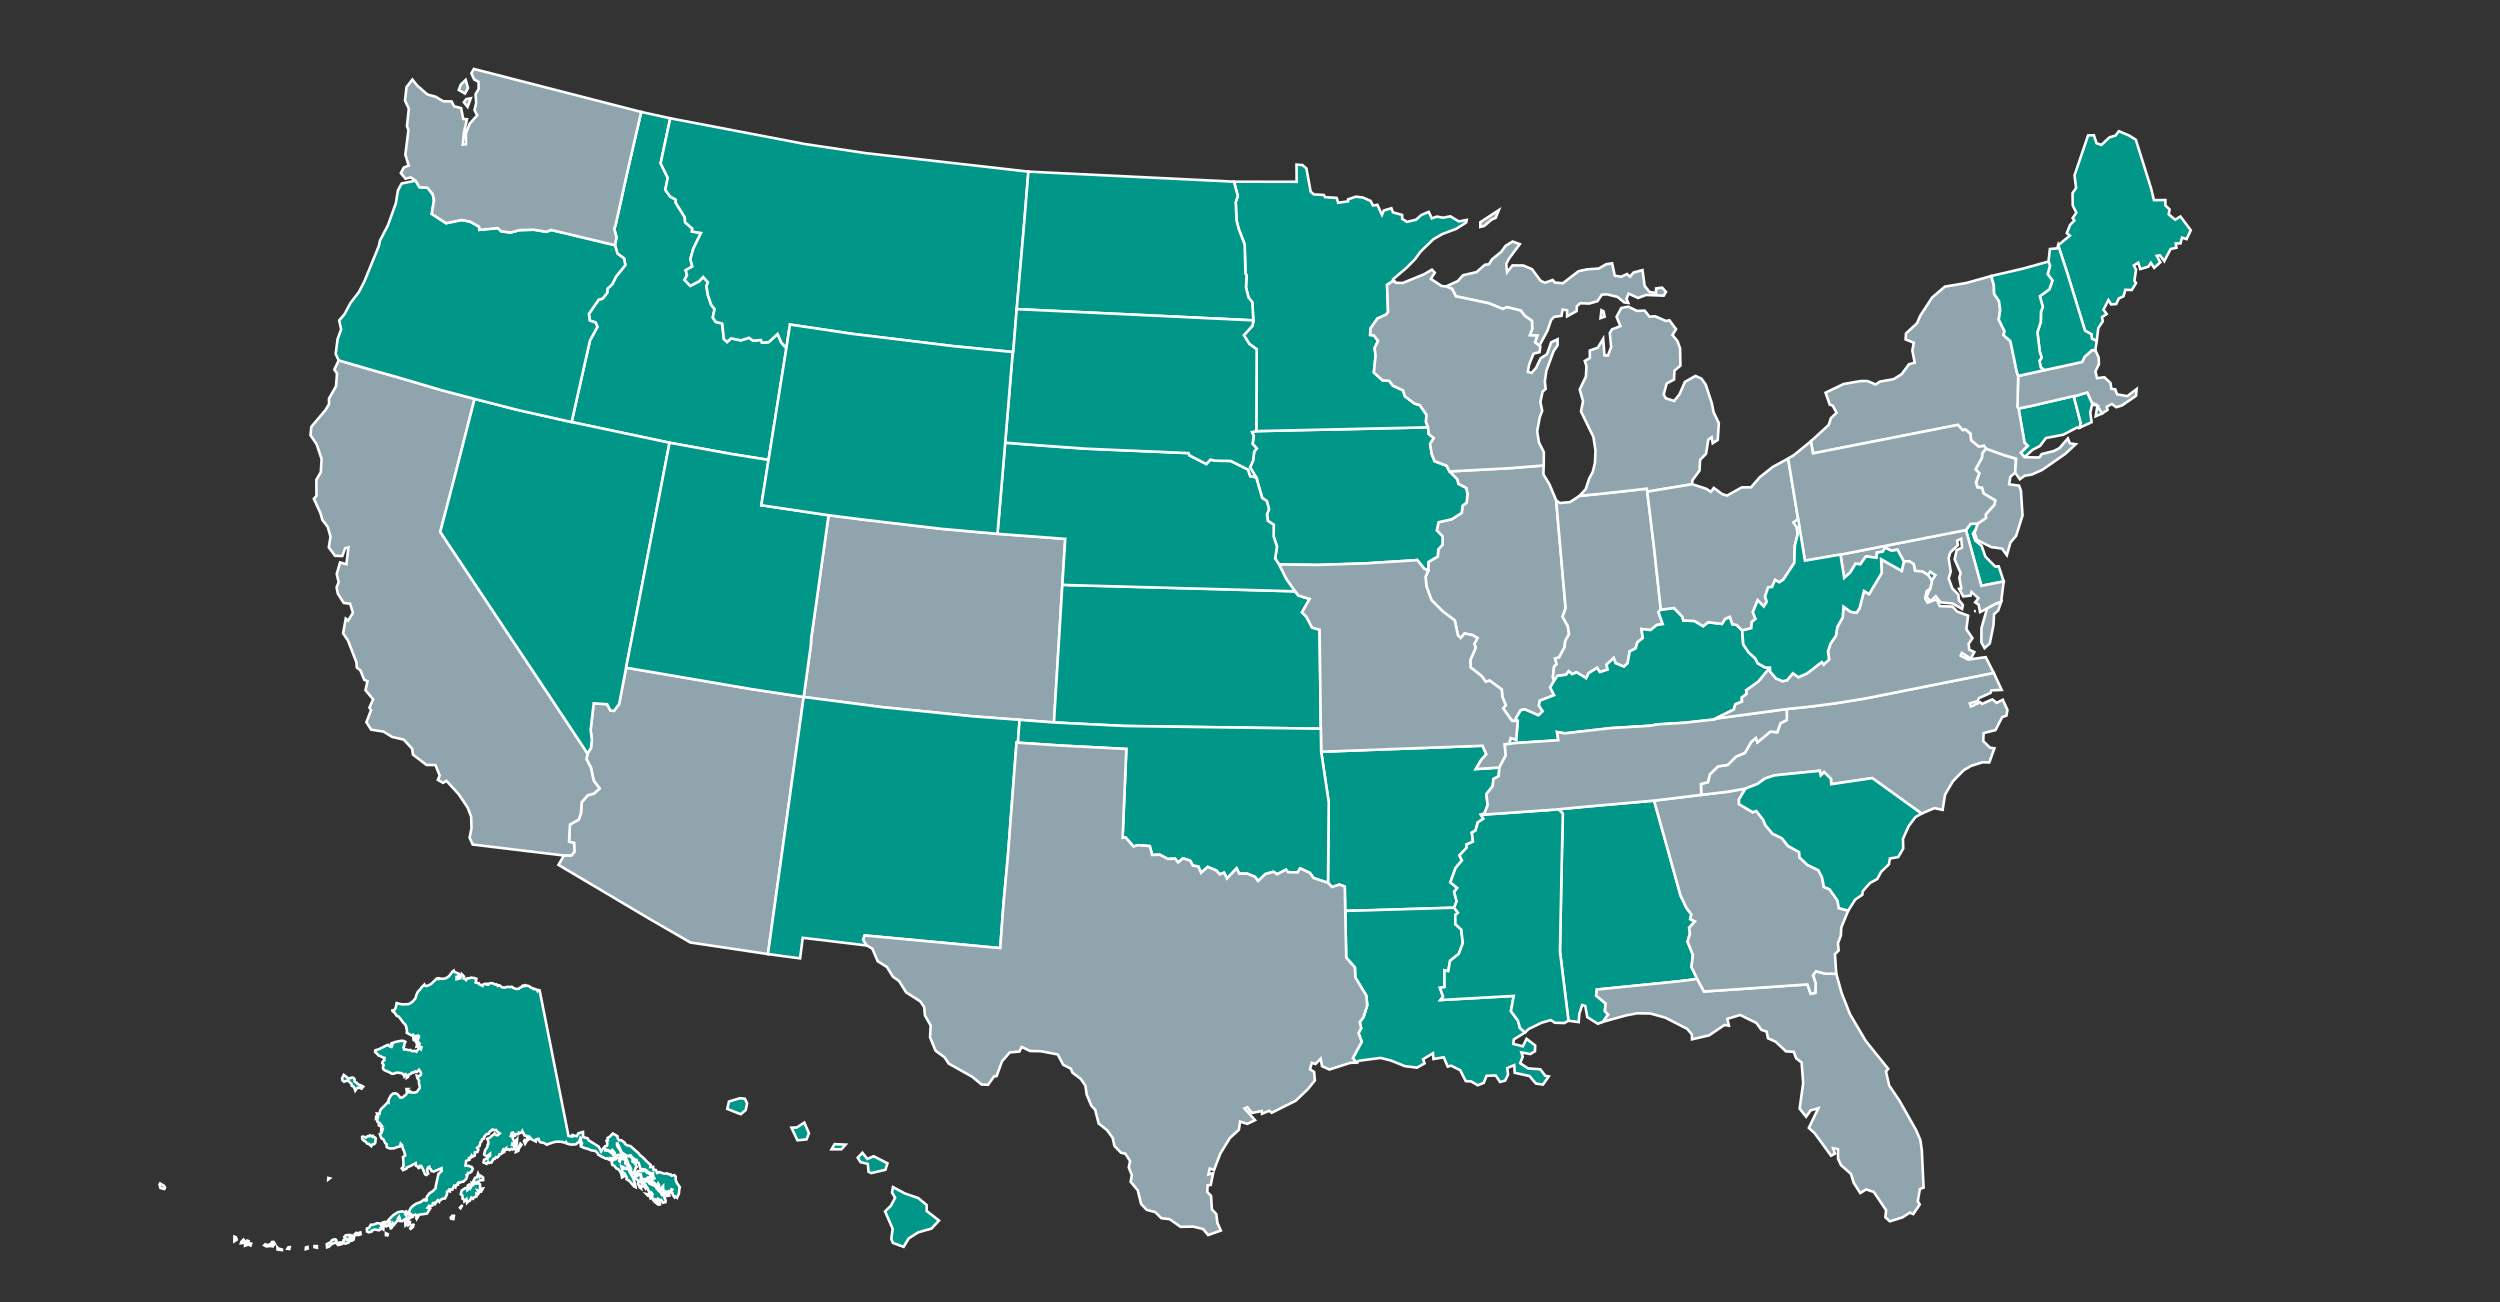 <svg width="960" height="500" id="visualization" xmlns="http://www.w3.org/2000/svg"><rect width="100%" height="100%" fill="#333333" stroke="none"/><path d="M610.411,309.63L635.162,307.434L639.31,322.197L645.346,343.892L647.574,348.572L649.488,351.156L649.05,352.949L650.85,353.803L648.627,356.287L648.961,358.472L648.019,361.578L650.071,366.656L649.55,371.353L651.721,375.929L644.427,376.854L613.214,379.968L612.928,382.303L616.572,385.345L616.259,388.259L617.535,389.586L615.553,392.361L613.551,393.116L609.528,390.581L608.753,386.321L607.569,385.94L606.45,389.303L606.219,392.493L602.292,391.949L599.025,365.367L599.686,331.834L600.129,312.463L598.507,310.759Z" stroke="#fff" style="stroke-width: 1; stroke-opacity: 1; fill: rgb(0, 150, 136);"></path><path d="M256.121,458.728L255.897,457.742L256.799,458.063L257.037,459.079L256.143,459.252ZM254.749,457.221L255.601,457.704L255.612,458.835L255.22,458.581ZM249.062,452.6L249.791,452.218L250.198,452.33L250.378,453.224L249.755,453.642L248.961,453.303ZM247.238,453.751L248.692,453.496L249.408,454.496L251.219,455.274L251.954,455.876L252.203,456.499L252.586,456.511L252.918,457.318L253.773,457.946L254.094,458.65L254.396,458.299L254.755,458.813L255.601,461.034L255.537,461.621L254.572,461.845L253.93,460.791L253.634,460.996L252.674,460.365L252.569,460.717L251.91,460.617L252.283,461.445L252.739,461.048L253.191,461.25L253.418,462.479L252.733,462.565L251.273,461.388L250.752,460.713L250.549,459.899L249.807,460.208L249.613,459.603L250.173,459.353L250.576,458.624L250.013,457.751L249.269,457.78L248.671,456.283L248.176,455.597L247.885,456.287L247.435,455.481L247.783,454.914L247.079,454.047ZM248.238,458.529L248.991,458.712L249.271,458.095L249.774,458.18L249.6,459.185L248.813,459.155ZM245.173,450.676L244.542,450.24L244.942,449.694L246.828,449.694L247.579,449.416L248.47,450.324L249.756,450.888L249.874,451.59L249.465,452.114L248.695,452.191L248.321,452.77L247.536,452.741L246.844,453.243L246.252,451.919L246.04,451.001L245.455,451.15ZM245.322,453.508L244.744,453.195L243.977,452.378L243.7,451.656L243.976,451.186L244.486,451.416L244.385,450.78L245.969,451.446L246.414,452.43L246.015,452.696L246.093,453.935L246.511,454.156L246.541,455.621L245.953,455.487L246.139,456.342L245.689,456.024L244.994,454.45ZM243.993,455.174L244.089,455.88L243.528,455.627L241.558,453.377L240.578,452.823L240.665,452.135L239.941,450.738L238.768,449.783L239.283,448.38L239.801,448.754L240.654,448.925L241.346,448.791L241.64,449.719L243.213,452.573ZM240.345,443.873L241.524,444.008L242.11,443.758L242.215,444.218L243.591,445.548L242.901,445.481L242.916,446.073L243.838,446.701L244.504,448.11L243.952,448.702L243.886,449.284L243.118,450.676L242.777,450.744L242.301,449.661L242.323,448.919L241.92,447.955L241.178,446.846L241.054,446.183L240.346,444.678L239.741,444.122L239.281,442.998ZM238.294,450.16L238.745,450.033L239.516,450.965L239.518,451.766L238.846,452.13L238.625,450.938ZM235.542,445.351L236.483,445.127L236.947,444.439L238.027,444.901L237.773,445.81L238.025,446.053L238.217,445.055L239.368,445.037L240.15,445.506L240.151,446.765L240.453,446.781L241.269,448.219L240.51,448.688L238.617,447.873L239.036,449.148L238.699,449.802L238.064,449.737L237.493,449.025L236.686,448.656L235.878,447.66L235.105,447.313L234.886,446.364L235.224,445.925L235.14,445.078ZM200.252,439.58L199.134,441.247L199.093,441.858L198.097,442.357L198.226,441.401L199.244,440.325L199.828,439.185ZM198.577,437.42L198.537,438.706L198.233,440.051L197.599,439.671L197.952,438.121ZM192.408,378.86L192.651,379.101L193.769,379.254L194.326,379.03L195.118,378.943L196.005,379.071L196.494,378.879L197.049,379.307L198.02,379.744L199.25,379.708L199.537,379.334L200.313,379.02L200.592,378.546L201.451,378.345L201.486,378.639L201.975,378.394L203.115,378.67L203.967,379.29L204.71,379.525L204.919,379.821L205.554,379.771L206.248,380.209L206.432,380.543L206.735,380.182L207.22,380.322L218.301,436.209L219.778,436.424L219.847,435.861L221.447,436.314L222.097,435.177L223.861,434.679L223.904,436.357L224.485,436.81L225.63,437.096L226.058,437.893L229.879,440.279L230.863,442.143L231.272,441.449L232.352,440.161L233.086,439.93L233.24,439.124L232.918,438.063L233.441,437.921L233.314,436.946L234.177,436.464L235.323,435.267L237.067,436.265L237.183,437.141L237.755,437.883L238.58,437.848L239.924,438.811L239.966,439.184L240.616,439.723L242.092,440.109L245.191,442.82L245.784,443.615L246.716,444.299L248.319,445.958L249.842,447.321L249.719,448.141L250.802,448.056L250.908,449.154L251.862,449.287L252.372,450.423L253.165,450.075L255.154,450.72L256.208,450.588L256.92,450.97L257.465,450.947L257.814,451.461L258.902,451.234L259.476,451.805L259.487,453.268L259.957,454.308L261.08,455.888L260.889,456.461L260.697,458.355L259.969,459.943L259.424,459.465L259.058,459.812L258.318,458.728L258.226,458.192L257.651,457.723L258.177,456.821L257.882,456.679L257.413,457.737L256.82,457.381L256.453,457.83L254.647,457.044L254.627,455.491L253.936,456.262L254.141,456.971L253.276,456.666L252.907,456.049L253.12,455.162L252.729,454.481L252.296,455.301L251.219,454.215L250.915,454.599L250.308,453.6L250.69,452.696L251.287,452.495L250.822,451.697L250.76,450.479L250.284,450.675L248.959,450.057L247.872,449.144L245.948,448.849L245.239,446.505L244.62,446.385L244.435,445.388L243.812,445.303L242.618,444.269L242.192,443.663L240.761,443.853L238.752,442.559L236.94,438.681L236.914,439.702L237.288,440.502L238.354,441.941L238.279,442.243L239.067,443.446L239.237,444.34L238.591,444.319L237.84,443.487L237.173,443.503L236.371,444.008L236,442.613L235.142,441.597L234.757,442.086L232.511,441.369L232.439,441.77L233.592,441.88L234.673,442.631L234.999,442.577L235.313,443.326L235.984,444.116L235.062,444.926L234.349,444.77L234.55,445.585L233.572,445.186L233.182,444.803L232.674,444.935L230.973,444.124L229.687,443.338L229.433,442.743L228.642,441.97L226.919,441.692L225.894,441.207L224.206,440.764L223.047,440.229L222.95,439.391L223.288,439.592L223.501,438.994L222.913,437.886L223.175,437.14L222.915,436.888L222.454,438.296L221.086,439.446L219.181,439.526L217.487,439.07L217.308,438.489L216.611,438.757L215.761,438.471L213.97,438.382L212.965,438.52L210.771,439.219L210,439.576L208.851,438.867L207.53,438.651L207.062,438.174L206.79,437.296L205.935,437.481L205.748,438.319L204.075,437.451L203.773,437.015L202.295,438.072L201.642,439.194L201.207,438.262L201.474,437.692L201.946,437.774L203.362,436.896L203.103,436.387L202.437,436.736L202.08,436.068L201.421,436.042L200.58,434.344L200.387,434.804L199.51,435.133L199.196,434.929L198.947,435.528L197.798,435.437L197.81,436.077L197.064,436.314L196.687,436.112L196.844,434.951L196.525,435.013L196.113,436.263L196.861,436.602L197.003,437.466L197.529,438.363L197.358,439.39L196.752,439.106L196.631,439.623L197.209,439.774L197.644,441.084L196.854,441.424L196.383,441.194L195.698,441.622L195.308,441.35L194.363,441.456L194.359,440.951L193.935,441.319L193.731,441.973L193.292,441.432L192.846,442.27L193.088,442.624L192.416,443.139L191.783,443.246L191.569,443.898L190.911,444.509L190.428,444.333L189.94,445.032L189.515,445.02L188.697,446.437L187.747,446.578L187.423,446.154L186.871,446.914L185.658,446.384L185.897,445.335L186.664,444.939L187.174,444.988L187.31,444.579L188.187,443.737L188.192,443.064L187.036,444.018L186.025,443.516L185.895,443.151L186.345,441.59L187.15,440.452L187.247,439.54L187.487,439.363L187.546,438.385L187.078,437.329L188.086,436.883L189.952,435.245L190.454,435.822L191.062,435.955L191.91,435.263L190.877,434.486L190.456,433.871L189.691,433.981L189.131,433.707L188.985,433.983L188.092,434.463L187.71,435.32L186.799,435.558L185.878,436.565L185.802,437.206L185.079,437.565L184.936,438.274L184.423,438.725L184.207,439.973L183.199,440.801L183.71,441.429L183.313,442.378L182.346,442.562L182.28,443.772L181.376,444.22L181.085,443.719L180.637,444.662L180.097,444.698L180.201,445.37L178.996,445.774L178.753,447.62L180.142,447.72L181.244,448.217L181.559,448.818L181.119,449.796L180.378,450.405L179.683,450.441L179.614,450.978L179.161,451.18L179.37,451.851L178.896,452.857L177.871,453.792L177.288,453.788L176.719,454.117L176.173,454.042L175.742,454.405L175.858,454.91L175.054,455.164L174.879,455.899L174.338,455.417L173.696,456.844L172.679,456.715L172.727,457.488L172.123,457.267L171.681,457.588L171.644,458.627L170.897,460.21L169.78,460.366L168.835,461.061L168.67,461.456L168.114,460.858L167.045,462.345L166.794,461.895L166.237,461.997L166.057,462.859L165.466,463.159L164.793,462.982L164.2,463.816L165.126,464.145L163.976,466.017L160.979,466.431L160.013,468.065L159.837,467.68L160.041,466.622L159.476,466.405L158.711,466.74L158.559,467.164L157.348,467.756L156.78,468.508L156.685,467.927L156.317,468.563L155.683,468.06L154.31,468.958L153.369,468.819L153.591,468.036L153.265,467.224L152.816,467.812L152.777,468.482L151.267,470.358L150.891,469.806L150.663,470.553L149.805,470.31L149.826,469.098L149.332,468.764L149.086,469.17L149.49,469.763L149.154,470.563L148.392,470.901L147.985,469.9L147.349,469.745L147.185,470.094L147.758,470.713L146.455,471.41L147.226,471.754L147.19,472.155L146.561,471.763L145.547,472.428L143.807,472.135L142.863,472.53L142.724,472.914L141.65,473.217L140.946,472.933L140.882,471.77L141.668,471.526L142.439,470.262L143.167,470.343L144.86,469.689L146.117,469.841L146.469,470.77L146.919,470.192L146.946,469.452L147.712,469.221L148.487,469.327L149.736,467.871L151.061,466.589L152.707,465.507L154.52,465.141L155.216,465.486L155.962,465.194L156.093,465.746L155.639,466.305L156.02,466.816L156.226,466.097L157.11,466.118L157.307,466.608L157.834,466.827L157.906,466.262L157.06,465.675L157.018,465.335L157.764,463.825L158.643,463L159.787,462.228L161.536,461.602L162.845,460.594L163.398,461.038L163.884,460.904L163.734,460.188L163.926,459.529L164.943,458.187L166.258,457.362L167.33,456.215L167.314,455.542L168.363,450.826L169.64,449.612L169.549,448.599L166.57,449.884L165.663,449.659L165.478,449.041L164.979,448.738L164.853,448.056L164.368,448.325L163.999,449.342L164.408,450.684L163.757,451.209L163.232,450.967L162.356,448.811L161.738,447.715L161.378,447.684L161.07,448.432L160.749,448.539L160.342,447.862L159.785,447.709L159.627,446.648L157.835,447.651L156.235,448.323L156.063,448.777L154.792,449.341L154.281,448.638L154.901,447.968L154.917,446.212L154.746,444.332L155.612,443.657L155.157,442.047L154.713,441.114L154.439,439.794L153.864,439.18L153.558,440.258L152.75,440.39L151.413,440.92L149.878,441.006L149.075,440.819L148.435,440.348L148.501,439.372L147.956,438.981L147.236,437.506L146.498,437.112L145.837,435.501L146.561,434.943L146.895,433.739L146.387,433.926L146.452,433.154L146.782,432.562L146.291,431.899L146.124,432.484L145.451,432.128L145.537,431.086L145.009,430.855L144.835,430.107L145.007,429.251L144.387,429.548L144.446,428.705L145.152,428.629L144.777,427.605L145.749,427.713L145.95,426.59L146.317,425.871L148.488,423.76L148.973,423.092L149.208,423.267L149.226,422.216L150.172,420.568L150.849,419.963L151.949,419.829L152.722,420.25L153.718,421.478L154.486,421.449L155.655,420.557L156.909,419.129L157.462,419.028L157.547,419.444L158.821,419.594L159.984,419.386L161.159,417.858L161.199,417.458L160.863,415.873L160.899,414.967L160.24,413.919L160.046,413.056L160.792,413.373L161.594,412.75L161.705,412.088L160.901,410.759L160.102,411.647L159.47,411.407L158.798,411.867L158.086,411.915L157.871,412.259L157.006,412.69L156.646,413.555L156.196,413.867L156.152,412.78L155.699,412.482L155.242,413.264L155.098,412.838L154.286,412.113L152.45,411.87L151.037,412.321L150.522,412.338L149.524,411.76L147.599,410.938L147.145,410.479L147.018,409.841L147.356,409.054L146.778,408.228L147.062,407.499L147.58,407.19L147.624,406.211L146.924,406.076L146.401,405.7L145.32,405.277L144.836,404.664L144.045,403.984L144.098,403.346L145.657,402.821L147.676,401.797L149.046,401.21L149.654,401.798L150.345,402.025L150.622,401.397L150.214,401.222L150.275,400.656L152.117,400.031L154.118,399.65L155.143,399.741L155.663,400.055L155.224,401.001L155.227,401.71L154.939,402.173L155.184,403.019L155.876,402.985L156.705,403.237L157.712,403.205L157.956,403.54L158.595,403.69L159.2,403.463L159.903,403.884L160.772,402.641L161.289,402.632L161.61,402.936L161.867,402.192L160.931,401.719L159.961,401.908L160.173,400.926L159.573,399.778L158.825,399.348L158.713,398.359L159.357,398.207L160.024,399.263L159.787,400.006L160.098,400.648L160.855,401.442L161.137,400.736L160.296,399.665L160.906,397.992L160.615,397.656L159.646,397.907L158.708,397.687L158.604,397.371L158.083,397.604L156.201,396.598L156.274,395.835L155.937,394.069L155.563,393.373L154.9,392.731L153.634,391.041L153.045,390.366L152.386,390.115L151.553,388.951L150.676,388.211L150.665,388.006L151.454,387.853L151.954,387.003L152.317,385.185L154.239,385.664L156.665,385.626L157.328,385.393L158.434,384.622L159.548,383.345L159.929,381.966L160.478,380.81L161.399,379.902L161.828,379.194L162.937,378.105L163.047,378.448L163.837,378.638L165.069,378.143L165.864,377.563L167.775,375.698L168.433,375.654L168.477,375.953L169.156,375.776L169.802,375.888L171.098,375.711L172.399,374.899L173.713,373.129L174.223,372.758L174.298,373.087L176.16,373.896L176.303,374.422L175.629,375.092L175.327,375.116L175.311,376.032L176.284,375.763L176.351,375.274L176.795,374.825L176.935,375.089L177.275,374.049L178.208,375.008L178.045,375.726L178.638,375.927L178.984,376.354L179.502,375.667L180.409,375.63L180.921,375.396L182.245,375.604L182.924,375.85L182.632,377.266L183.891,377.591L183.994,377.949L185.239,378.525L185.238,378.23L186.097,377.796L186.941,377.785L186.97,378.112L187.463,378.117L187.947,377.628L188.784,377.508L189.388,377.662L190.234,378.092L190.602,377.964L191.196,378.606L191.482,378.317L192.002,378.469ZM182.779,453.972L182.766,454.24L181.647,453.853L182.419,452.265L183.135,452.12L183.596,450.667L184.164,451.931L184.608,451.484L185.501,452.165L185.529,453.138L184.248,453.305L183.693,453.754ZM179.496,456.985L180.423,456.177L179.584,456.012L179.566,455.308L180.257,454.836L180.756,455.169L180.832,455.873L181.113,455.401L181.122,454.361L181.729,454.825L181.827,454.153L182.363,454.549L183.001,454.539L183.49,454.161L184.317,454.781L184.358,456.559L185.391,456.398L184.741,457.59L183.475,457.148L183.958,457.91L183.61,458.554L182.956,458.264L182.958,459.471L181.965,459.821L181.644,460.327L181.022,459.863L180.375,461.141L179.864,461.277L179.316,461.848L179.116,460.473L178.348,461.209L178.314,460.773L177.625,460.332L177.58,459.091L176.917,458.582L177.309,457.143L178.621,456.246L179.424,456.314ZM177.569,462.712L176.857,463.945L176.638,463.742ZM173.773,466.805L174.314,466.885L174.098,468.153L173.198,467.963L173.06,467.524ZM158.903,469.884L158.577,471.165L157.408,472.132L158.076,470.548L158.423,470.748ZM156.768,469.213L157.411,469.276L157.328,469.94L156.611,470.61L156.09,470.054L155.682,470.483L155.59,469.33L155.817,468.983ZM150.493,470.835L150.503,471.376L150.06,471.657L149.826,471.055ZM156.639,418.182L156.165,418.73L156.101,418.181ZM148.191,473.573L148.913,473.904L148.771,474.391L148.175,474.279ZM138.36,473.238L138.49,473.974L137.897,474.175L137.832,473.417ZM137.534,473.974L136.332,474.436L136.185,473.933L136.756,473.427ZM142.365,436.242L143.088,436.138L143.155,436.594L143.774,436.604L144.287,437.106L144.097,438.846L143.684,439.352L142.851,439.543L142.577,440.107L141.563,439.235L141.03,439.167L140.067,438.09L139.674,438.011L139.121,437.386L139.055,436.55L139.42,436.418L140.484,436.837L141.126,436.312L141.689,436.353L142.014,435.97ZM135.135,474.417L135.63,474.986L134.234,475.878L134.216,476.079L135.868,475.54L135.803,476.003L135.095,476.449L134.051,476.625L133.846,477.164L132.674,477.548L131.746,477.398L131.026,477.832L129.786,478.088L129.287,477.438L130.611,477.066L130.963,477.24L131.968,476.898L131.872,476.266L132.502,475.745L133.204,476.189L133.358,475.811L132.567,475.519L132.206,475.005L132.737,474.361L134.193,474.204L134.326,475.08ZM125.483,477.734L127.109,476.9L127.295,476.429L127.943,475.989L128.817,475.905L129.183,476.29L129.173,477.107L127.463,477.627L126.365,478.684L125.6,478.957ZM121.679,478.488L121.696,479.109L120.761,478.916L120.758,478.504ZM126.607,452.485L126.03,452.929L126.081,452.354ZM118.08,478.828L118.177,479.438L117.405,479.653L117.456,479.046ZM132.028,412.761L133.871,414.19L135.27,413.754L135.799,413.956L136.183,414.5L136.136,415.249L137.099,415.897L137.347,416.336L138.694,416.823L139.468,417.274L138.813,418.054L138.183,417.703L137.426,417.698L136.966,418.003L136.417,418.803L136.098,417.863L135.633,417.163L135.094,416.96L134.986,416.276L133.851,415.155L133.238,414.96L132.103,415.386L131.476,414.834L131.369,414.04ZM111.244,478.912L111.112,479.602L110.383,479.532L110.687,478.995ZM106.53,479.051L106.927,479.45L108.281,479.82L108.284,480.029L106.594,479.836ZM104.27,477.513L104.431,476.935L105.009,476.872L105.555,477.671L105.112,478.126L104.69,477.959L104.638,478.606L103.929,478.453L102.27,478.622L101.505,478.164L101.885,477.797L102.749,478.147ZM95.764,477.412L96.444,477.544L96.192,478.267L95.4,477.883L94.077,478.367L94.089,477.099L94.531,477.221L94.892,476.396L95.43,476.552L95.207,477.18ZM93.513,476.005L93.801,476.428L93.175,477.299L92.525,477.381L92.722,476.78ZM90.015,474.883L90.605,475.142L90.892,476.032L90.002,476.622ZM62.949,455.327L63.365,456.005L63.101,456.582L61.623,456.201L61.249,454.856L61.474,454.447Z" stroke="#fff" style="stroke-width: 1; stroke-opacity: 1; fill: rgb(0, 150, 136);"></path><path d="M308.608,267.647L294.893,366.367L265.122,361.93L249.058,352.644L214.447,332.115L216.555,328.517L219.508,328.417L220.589,327.062L220.44,323.699L218.506,323.218L218.849,316.615L222.21,314.73L223.101,312.257L223.361,308.088L225.654,305.398L228.11,304.7L230.244,302.758L227.955,299.762L226.93,294.847L225.2,291.557L225.632,289.382L226.937,287.184L227.271,283.908L226.792,280.371L227.982,270.083L233.142,270.415L234.388,272.821L235.76,272.989L237.754,270.327L240.431,256.396L288.721,264.648Z" stroke="#fff" style="stroke-width: 1; stroke-opacity: 1; fill: rgb(144, 164, 174);"></path><path d="M509.302,288.594L569.313,286.362L570.739,289.657L568.735,291.907L566.717,295.315L575.741,294.75L575.497,298.053L573.489,299.15L573.201,301.875L570.766,304.927L571.259,309.147L570.056,312.313L568.69,312.878L569.636,314.366L567.465,315.848L566.629,318.89L565.193,319.745L565.625,323.195L563.101,324.302L563.243,325.452L560.424,328.5L561.389,330.377L558.943,333.303L556.932,338.805L559.58,340.982L558.387,342.49L559.368,346.101L558.379,348.56L522.868,349.621L516.578,349.765L516.385,340.433L514.314,339.704L511.483,340.621L509.954,339.01L510.233,308.069L507.324,288.624Z" stroke="#fff" style="stroke-width: 1; stroke-opacity: 1; fill: rgb(0, 150, 136);"></path><path d="M142.182,141.918L152.776,144.887L169.35,149.783L182.241,153.184L174.702,182.689L169.063,204.252L182.087,223.838L194.693,242.795L204.853,258.038L212.288,269.217L225.632,289.382L225.2,291.557L226.93,294.847L227.955,299.762L230.244,302.758L228.11,304.7L225.654,305.398L223.361,308.088L223.101,312.257L222.21,314.73L218.849,316.615L218.506,323.218L220.44,323.699L220.589,327.062L219.508,328.417L216.555,328.517L197.265,326.197L181.526,324.308L180.318,321.668L181.05,318.087L180.924,313.619L179.598,310.156L176.153,305.012L171.444,299.847L170.124,300.622L168.132,299.452L168.843,297.84L167.229,293.786L163.762,293.735L158.587,289.778L158.264,287.513L155.025,284.016L150.604,282.989L147.258,280.931L142.522,280.191L140.696,277.316L142.483,272.704L141.854,271.74L143.269,268.524L140.347,265.051L141.122,261.565L139.831,261.018L138.403,257.435L137.021,256.359L136.861,254.316L133.608,245.916L131.75,243.195L132.77,237.569L133.665,238.32L135.522,235.331L134.456,231.827L132.021,231.544L129.729,227.986L129.249,225.541L130.049,223.561L129.301,220.436L130.577,215.982L133.022,216.68L133.789,210.174L132.529,210.516L131.438,213.517L128.667,213.424L126.257,210.213L126.918,206.082L125.845,202.348L123.789,199.629L123.029,196.988L120.511,191.502L121.534,190.398L121.472,184.232L123.188,181.322L123.491,176.275L121.625,170.669L119.232,167.112L119.548,163.879L124.971,157.474L126.347,155.173L126.322,153.049L129.025,148.333L129.411,143.416L128.395,141.897L130.063,138.379Z" stroke="#fff" style="stroke-width: 1; stroke-opacity: 1; fill: rgb(144, 164, 174);"></path><path d="M332.797,199.695L361.219,203.043L383.025,204.992L409.066,206.928L407.943,224.539L404.721,277.427L391.527,276.424L373.13,275.033L338.375,271.509L330.802,270.52L308.608,267.647L311.42,247.281L311.463,245.338L313.585,230.528L318.173,197.86Z" stroke="#fff" style="stroke-width: 1; stroke-opacity: 1; fill: rgb(144, 164, 174);"></path><path d="M780.582,155.759L796.304,152.076L796.377,152.355L798.997,162.421L798.651,164.203L797.476,164.209L792.289,166.93L785.628,168.204L783.365,171.243L780.495,172.737L777.355,175.576L775.98,173.824L778.654,171.2L777.414,170.012L775.126,156.891Z" stroke="#fff" style="stroke-width: 1; stroke-opacity: 1; fill: rgb(0, 150, 136);"></path><path d="M759.444,201.063L758.69,203.402L757.584,204.829L758.465,207.501L760.953,209.623L762.387,213.754L766.172,217.563L767.51,217.462L769.416,223.267L760.832,224.962L754.915,203.532L756.712,201.168Z" stroke="#fff" style="stroke-width: 1; stroke-opacity: 1; fill: rgb(0, 150, 136);"></path><path d="M741.202,219.51L743.208,220.876L741.838,223.025L740.33,220.769Z" stroke="#fff" style="stroke-width: 1; stroke-opacity: 1; fill: rgb(0, 150, 136);"></path><path d="M644.427,376.854L651.721,375.929L654.343,380.737L674.829,379.336L694.038,378.017L695.311,381.606L697.089,381.247L697.22,377.645L696.175,374.507L697.355,372.975L700.97,373.886L705.123,373.93L707.173,381.27L710.362,389.393L716.464,399.751L725.079,410.442L724.22,411.452L725.446,416.853L729.297,422.492L735.814,434.032L737.394,437.713L737.976,441.658L738.653,456.056L737.242,456.581L736.427,461.225L737.177,462.538L734.684,466.208L733.353,465.66L730.629,467.444L725.734,468.993L723.984,467.451L724.263,464.728L719.549,457.71L716.586,456.73L714.34,458.127L711.816,454.198L710.782,450.807L706.965,447.445L705.824,445.023L705.794,441.285L703.914,440.89L704.656,442.988L703.123,443.788L696.864,435.187L694.587,433.109L698.239,425.571L695.268,426.381L693.555,428.834L691.062,425.723L692.419,415.91L691.81,407.999L689.719,406.365L688.782,403.893L685.807,403.727L681.851,400.024L678.9,398.684L678.394,396.148L676.376,395.45L674.44,392.81L668.21,389.753L663.316,391.232L663.89,393.861L662.189,393.588L656.323,397.567L649.734,399.097L649.684,397.177L647.864,395.072L639.502,390.786L633.7,389.177L628.647,389.108L624.506,389.897L615.553,392.361L617.535,389.586L616.259,388.259L616.572,385.345L612.928,382.303L613.214,379.968Z" stroke="#fff" style="stroke-width: 1; stroke-opacity: 1; fill: rgb(144, 164, 174);"></path><path d="M670.267,302.821L667.766,306.953L667.778,308.8L673.002,311.883L674.434,311.393L677.137,314.908L677.885,316.846L680.655,320.15L684.245,321.872L686.591,324.839L690.862,327.224L691.003,329.247L694.001,332.105L698.262,334.181L699.647,336.887L700.378,340.569L702.548,341.496L705.578,345.788L706.122,348.718L709.707,349.704L707.05,356.155L706.887,359.29L705.778,362.183L706.046,364.957L704.627,366.44L705.123,373.93L700.97,373.886L697.355,372.975L696.175,374.507L697.22,377.645L697.089,381.247L695.311,381.606L694.038,378.017L674.829,379.336L654.343,380.737L651.721,375.929L649.55,371.353L650.071,366.656L648.019,361.578L648.961,358.472L648.627,356.287L650.85,353.803L649.05,352.949L649.488,351.156L647.574,348.572L645.346,343.892L639.31,322.197L635.162,307.434L653.276,305.224L663.148,304.065Z" stroke="#fff" style="stroke-width: 1; stroke-opacity: 1; fill: rgb(144, 164, 174);"></path><path d="M346.98,478.798L342.898,477.291L342.258,475.767L342.784,471.854L339.866,465.193L342.114,462.993L343.724,459.938L342.543,457.944L342.894,455.848L347.501,458.3L352.65,460.078L355.825,462.722L355.842,465.009L360.568,468.688L357.701,471.763L352.557,473.231L348.953,475.543ZM331.164,442.666L333.055,445.038L335.477,443.987L340.787,446.726L339.987,449.201L334.595,450.454L333.515,449.981L333.238,446.939L330.451,446.278L329.371,444.569ZM324.7,439.538L323.084,441.342L319.315,441.339L320.483,439.346ZM308.852,431.064L310.629,435.149L309.724,437.518L306.225,437.884L303.917,433.034L305.978,432.949ZM284.14,421.707L286.014,421.914L286.891,423.722L286.332,426.274L284.438,427.868L279.271,425.825L279.927,422.99Z" stroke="#fff" style="stroke-width: 1; stroke-opacity: 1; fill: rgb(0, 150, 136);"></path><path d="M257.381,45.433L253.677,62.733L256.403,68.258L255.489,72.918L257.292,75.431L259.5,76.666L259.506,77.929L262.935,83.385L263.074,85.355L265.813,87.748L265.72,88.895L269.163,89.475L266.231,95.506L265.113,99.467L265.838,102.334L263.311,103.783L263.811,105.732L262.85,107.49L265.063,109.776L268.477,108.004L270.019,106.354L271.864,108.457L271.268,109.803L271.832,113.315L273.162,117.167L274.392,118.661L273.714,121.943L274.85,123.614L277.347,124.267L277.94,130.12L279.177,131.317L280.737,129.941L284.539,130.71L287.615,129.688L289.143,130.826L292.153,130.559L292.597,131.606L295.188,131.358L298.591,128.229L300.042,131.57L301.968,133.724L295.121,176.606L280.91,174.349L257.106,170.019L219.494,162.079L226.54,130.753L229.404,125.495L228.718,123.868L226.451,123.062L226.117,120.528L229.942,115.008L231.324,114.729L233.142,112.486L233.298,110.854L235.137,109.106L236.521,106.277L240.117,101.782L239.65,99.234L237.116,97.403L236.136,94.152L236.738,91.157L235.855,87.831L236.363,86.48L241.395,63.824L246.217,42.982Z" stroke="#fff" style="stroke-width: 1; stroke-opacity: 1; fill: rgb(0, 150, 136);"></path><path d="M556.581,181.032L580.217,179.756L592.781,178.735L592.652,182.126L594.956,185.887L597.565,192.132L601.194,233.53L600.015,236.832L602.032,240.432L602.528,243.488L601.058,246.139L600.82,248.485L598.707,252.448L597.177,252.869L597.736,255.05L596.77,256.004L596.3,260.209L596.844,261.325L595.262,263.976L596.789,266.948L591.304,269.042L590.923,270.912L592.384,273.12L590.767,274.7L585.52,272.392L583.955,272.701L582.071,275.935L582.819,276.848L580.618,276.812L577.183,272.02L578.231,270.787L576.874,267.494L576.69,264.797L572.036,261.334L570.57,261.815L568.934,259.597L564.702,256.277L564.61,253.479L566.629,248.812L566.16,247.196L567.355,244.995L565.366,243.86L562.38,243.264L560.93,244.991L559.84,243.99L558.636,238.257L553.975,234.739L549.666,230.415L547.736,225.1L547.423,221.542L548.458,218.982L548.52,215.793L552.088,213.684L552.308,210.969L553.935,209.147L553.986,206.055L551.716,203.665L552.41,200.542L557.404,199.403L561.317,196.957L561.581,194.239L563.206,192.983L563.493,189.589L563.005,187.401L560.021,185.845L559.563,184.04Z" stroke="#fff" style="stroke-width: 1; stroke-opacity: 1; fill: rgb(144, 164, 174);"></path><path d="M617.212,189.345L632.405,187.643L632.541,188.791L635.081,209.646L637.754,234.103L636.822,234.99L638.484,239.653L636.15,240.024L633.844,241.942L630.307,241.565L630.84,245.002L628.717,246.694L628.073,248.998L625.804,250.117L625.017,254.667L623.581,255.984L620.37,254.668L619.644,252.705L616.903,255.214L617.318,257.112L614.338,258.086L613.278,256.444L610.025,258.501L609.081,260.432L605.418,258.153L603.685,258.891L602.384,257.747L601.379,259.095L597.972,259.583L596.844,261.325L596.3,260.209L596.77,256.004L597.736,255.05L597.177,252.869L598.707,252.448L600.82,248.485L601.058,246.139L602.528,243.488L602.032,240.432L600.015,236.832L601.194,233.53L597.565,192.132L598.939,193.169L602.893,192.805L606.509,190.429Z" stroke="#fff" style="stroke-width: 1; stroke-opacity: 1; fill: rgb(144, 164, 174);"></path><path d="M546.434,164.144L548.364,164.048L548.632,166.631L550.587,168.262L549.173,170.452L549.79,174.367L550.908,177.101L555.549,178.874L556.581,181.032L559.563,184.04L560.021,185.845L563.005,187.401L563.493,189.589L563.206,192.983L561.581,194.239L561.317,196.957L557.404,199.403L552.41,200.542L551.716,203.665L553.986,206.055L553.935,209.147L552.308,210.969L552.088,213.684L548.52,215.793L548.458,218.982L546.989,218.472L544.162,215.031L542.801,215.188L524.122,216.349L506.064,216.933L491.163,216.769L489.649,214.458L490.359,209.926L489.068,205.976L489.135,201.544L486.862,200.002L486.51,197.594L487.291,195.476L486.446,192.394L484.685,191.235L482.396,183.335L480.04,179.474L481.172,176.885L481.609,173.426L482.587,172.182L481.001,170.444L481.434,167.372L480.752,165.927L482.411,165.552Z" stroke="#fff" style="stroke-width: 1; stroke-opacity: 1; fill: rgb(0, 150, 136);"></path><path d="M409.898,224.662L497.284,227.059L498.603,228.688L502.906,229.996L499.972,235.141L501.67,236.861L503.842,240.986L506.716,241.815L507.196,279.843L431.681,278.769L404.721,277.427L407.943,224.539Z" stroke="#fff" style="stroke-width: 1; stroke-opacity: 1; fill: rgb(0, 150, 136);"></path><path d="M650.679,238.443L653.993,240.449L655.955,238.926L661.189,239.587L662.418,237.665L664.241,236.829L665.239,239.712L666.845,239.974L669.017,242.104L669.394,247.413L671.494,250.527L674.011,252.798L674.969,254.707L677.859,256.333L679.683,256.356L675.161,261.8L670.527,265.093L670.715,266.431L668.854,267.861L668.917,269.411L666.383,270.442L665.743,272.478L658.697,275.949L658.509,276.265L646.717,277.553L636.383,278.18L633.686,278.677L618.352,279.61L600.989,281.606L597.896,281.094L598.389,284.248L581.148,285.386L579.491,285.695L580.095,283.428L582.197,284.053L582.819,276.848L582.071,275.935L583.955,272.701L585.52,272.392L590.767,274.7L592.384,273.12L590.923,270.912L591.304,269.042L596.789,266.948L595.262,263.976L596.844,261.325L597.972,259.583L601.379,259.095L602.384,257.747L603.685,258.891L605.418,258.153L609.081,260.432L610.025,258.501L613.278,256.444L614.338,258.086L617.318,257.112L616.903,255.214L619.644,252.705L620.37,254.668L623.581,255.984L625.017,254.667L625.804,250.117L628.073,248.998L628.717,246.694L630.84,245.002L630.307,241.565L633.844,241.942L636.15,240.024L638.484,239.653L636.822,234.99L637.754,234.103L642.86,233.489L646.011,236.795L646.422,238.3Z" stroke="#fff" style="stroke-width: 1; stroke-opacity: 1; fill: rgb(0, 150, 136);"></path><path d="M522.868,349.621L558.379,348.56L559.836,350.507L558.839,351.329L558.861,354.89L561.135,356.987L561.729,362.152L560.169,366.274L556.826,368.942L556.129,372.917L554.653,372.604L554.713,379.038L552.933,379.313L554.152,382.713L553.149,384.007L581.287,382.434L580.192,388.269L582.902,391.931L583.668,394.76L585.601,396.452L581.311,399.136L581.093,400.877L584.803,401.782L586.183,398.907L589.512,401.456L589.419,403.669L587.665,404.75L584.212,404.122L584.735,405.717L583.74,408.275L586.795,410.272L591.497,410.613L593.347,413.066L594.707,413.349L592.505,416.478L589.793,416.097L587.33,413.204L581.644,411.956L581.453,408.999L578.772,410.128L579.095,412.597L577.988,414.964L576.01,415.468L574.355,412.984L570.851,413.093L569.753,415.835L567.458,416.727L564.868,415.241L562.856,415.155L560.722,410.958L557.22,409.216L555.905,409.566L554.408,405.998L550.451,406.654L550.273,404.46L546.467,406.725L547.031,408.329L544.102,409.977L539.421,409.386L533.945,407.179L530.099,406.244L521.913,407.32L520.85,408.015L519.485,406.323L522.898,400.023L521.664,396.701L522.69,394.856L522.14,392.474L523.572,390.618L525.012,386.075L524.67,382.343L520.432,375.344L520.263,371.507L516.948,367.737L516.578,349.765Z" stroke="#fff" style="stroke-width: 1; stroke-opacity: 1; fill: rgb(0, 150, 136);"></path><path d="M805.149,130.904L803.347,130.099L803.095,128.376L800.63,126.952L793.849,104.933L790.332,94.183L794.826,90.489L793.658,89.519L794.889,86.409L796.556,84.662L795.89,83.755L797.32,81.675L795.927,78.892L795.852,74.16L797.225,72.193L796.612,67.318L801.833,51.983L804.053,51.931L805.082,54.997L806.907,55.652L810.062,52.739L812.374,52.05L813.642,50.38L817.624,52.056L820.165,53.668L826.006,72.312L827.12,76.865L831.511,76.813L831.529,78.909L833.119,80.418L832.795,82.321L835.259,84.361L837.275,83.131L841.265,88.399L839.64,91.82L837.901,91.259L837.304,93.451L835.476,93.516L835.761,95.132L833.496,95.628L831.069,100.275L829.472,98.054L828.179,98.243L829.567,100.728L827.209,102.838L825.925,100.92L824.946,102.411L821.872,103.319L821.077,100.855L819.41,101.943L820.248,103.596L819.617,107.775L820.241,108.693L818.591,111.369L816.138,111.277L815.427,113.776L813.656,114.58L812.632,116.765L810.674,116.918L809.626,115.218L807.736,118.934L808.981,120.581L807.167,121.782L807.469,123.392L805.738,125.961Z" stroke="#fff" style="stroke-width: 1; stroke-opacity: 1; fill: rgb(0, 150, 136);"></path><path d="M758.722,234.599L758.43,234.661L758.065,234.739ZM706.735,212.961L754.915,203.532L760.832,224.962L769.416,223.267L768.421,231.104L766.445,231.837L763.027,233.672L760.344,235.041L759.809,232.194L758.473,231.296L759.738,229.741L757.097,227.346L756.705,228.713L753.884,229.014L752.284,226.096L753.154,225.913L752.371,221.836L752.898,220.048L750.591,214.814L751.348,211.3L753.448,210.262L753.099,206.883L751.537,207.61L751.827,209.325L748.847,212.222L748.257,214.415L749.086,219.468L748.278,222.1L749.681,225.949L751.995,228.326L752.211,230.45L753.739,232.3L753.453,233.839L749.821,231.737L745.18,231.31L743.334,228.927L741.166,230.939L739.804,229.046L741.233,226.003L741.838,223.025L743.208,220.876L741.202,219.51L740.33,220.769L738.275,219.508L735.366,219.201L734.861,216.645L733.142,215.508L731.074,215.617L728.629,211.079L726.407,211.507L723.88,210.319L722.913,211.877L720.744,212.186L720.596,214.177L716.491,213.66L714.371,216.695L712.541,216.437L710.474,219.845L708.159,221.92Z" stroke="#fff" style="stroke-width: 1; stroke-opacity: 1; fill: rgb(144, 164, 174);"></path><path d="M803.312,134.491L804.597,134.441L805.875,137.283L805.99,139.843L804.632,142.602L805.265,145.222L808.079,144.859L810.443,147.108L810.754,149.318L812.268,149.503L812.94,151.415L816.88,152.126L820.461,149.425L820.226,151.992L814.848,155.685L812.682,156.379L810.951,155.153L809.024,156.174L809.282,157.402L807.15,158.773L805.369,155.959L804.878,155.492L803.256,154.628L801.512,150.808L799.671,151.294L796.377,152.355L796.304,152.076L780.582,155.759L775.126,156.891L774.694,156.302L774.971,144.355L785.065,142.145L799.536,138.987L800.463,137.048Z" stroke="#fff" style="stroke-width: 1; stroke-opacity: 1; fill: rgb(144, 164, 174);"></path><path d="M649.814,185.943L632.541,188.791L632.405,187.643L617.212,189.345L606.509,190.429L608.887,187.874L610.25,183.771L611.618,181.214L612.462,177.742L612.664,172.886L611.854,167.751L607.106,157.997L607.886,154.059L606.607,149.559L608.986,144.595L609.192,140.623L608.571,138.568L610.505,137.501L610.475,134.615L613.552,133.518L615.626,130.116L616.113,136.418L617.424,136.563L618.688,133.243L618.158,127.91L619.01,126.466L622.249,125.229L620.756,121.649L622.583,118.263L625.278,117.752L628.569,119.376L631.59,119.292L633.36,121.575L635.644,121.477L639.731,123.262L641.05,122.991L643.609,126.414L642.205,128.629L644.153,130.976L645.153,133.837L645.28,140.395L642.993,142.343L642.821,145.752L639.981,147.282L638.859,151.489L639.668,152.934L642.858,153.974L644.892,151.48L647.017,146.645L651.058,144.35L653.346,145.387L654.984,147.675L657.306,154.716L658.027,158.3L660.029,162.479L659.618,168.95L657.676,170.197L657.284,167.921L655.994,168.782L655.128,174.244L652.829,176.6L652.606,180.71L649.834,184.483ZM615.74,119.523L616.171,121.59L614.617,122.146L614.957,119.128ZM591.474,133.089L589.436,131.443L590.357,128.866L587.448,128.735L588.379,126.256L588.248,123.197L585.541,121.32L583.963,119.248L578.652,117.954L577.106,118.649L571.745,116.468L559.079,113.784L557.579,110.916L555.278,110.003L559.837,107.912L561.803,105.687L566.988,104.48L570.208,101.676L571.769,101.466L572.94,99.567L576.456,96.722L578.168,94.394L580.842,92.747L583.604,93.755L579.36,99.449L578.395,101.339L578.718,104.56L580.808,101.908L584.957,101.944L588.309,103.373L591.619,107.858L593.274,108.568L596.225,107.526L597.047,108.501L600.126,108.777L606.154,104.146L609.452,103.415L613.921,103.12L616.78,101.458L619.055,101.101L620.072,105.875L622.51,106.261L624.781,105.223L625.901,106.24L627.302,104.629L630.713,103.725L631.539,109.772L633.443,112.128L635.902,112.487L635.945,110.749L638.25,110.449L639.739,112.081L638.859,113.546L632.111,113.259L629.036,114.411L625.35,112.743L624.586,114.757L625.241,116.314L623.674,116.115L621.149,114.008L617.091,113.031L615.101,113.157L613.435,115.645L610.321,116.557L606.829,116.443L605.536,117.536L605.399,119.47L601.775,121.465L601.749,119.164L600.044,118.851L599.611,121.292L596.828,121.654L595.662,122.819L594.173,127.083L591.163,132.636ZM572.769,84.342L569.969,86.738L568.442,87.134L568.441,85.327L575.525,80.707L574.334,83.652Z" stroke="#fff" style="stroke-width: 1; stroke-opacity: 1; fill: rgb(144, 164, 174);"></path><path d="M535.952,108.592L535,107.869L532.626,109.394L533.027,119.684L532.337,120.761L528.933,122.319L526.262,126.138L526.143,128.627L527.554,128.771L529.17,130.915L527.854,133.64L528.224,136.595L527.564,143.035L530.929,146.08L533.52,146.271L534.886,148.136L538.777,149.894L539.489,152.167L543.176,154.978L545.192,155.555L547.779,159.271L547.574,162.068L548.364,164.048L546.434,164.144L482.411,165.552L482.56,134.113L479.752,132.088L477.635,128.726L481.002,125.025L481.281,123.022L480.859,116.053L479.417,114.232L478.458,110.412L478.694,105.749L478.242,104.983L477.949,93.859L475.679,87.954L474.814,84.626L474.514,77.616L475.309,75.261L473.848,69.764L497.914,69.812L497.855,63.21L500.129,63.376L501.661,64.678L503.301,73.624L504.527,74.646L508.359,74.866L508.821,75.709L513.298,75.994L513.853,77.873L517.678,77.305L517.658,76.549L520.632,75.519L523.261,75.817L526.311,77.136L527.205,78.903L528.926,78.652L530.675,82.471L531.383,80.832L534.301,79.957L534.882,81.544L538.398,82.528L538.466,84.043L540.26,85.194L543.768,84.36L545.803,82.549L548.636,81.355L549.804,83.853L551.765,83.173L554.177,83.602L556.918,83.057L560.207,85.034L563.207,84.456L563.013,85.419L559.222,87.852L553.836,89.892L550.379,91.896L545.488,96.626L543.411,99.49L540.164,102.786L534.973,107.203Z" stroke="#fff" style="stroke-width: 1; stroke-opacity: 1; fill: rgb(0, 150, 136);"></path><path d="M594.715,311.065L598.507,310.759L600.129,312.463L599.686,331.834L599.025,365.367L602.292,391.949L600.711,392.843L597.068,392.742L595.504,391.709L591.949,392.741L587.079,395.103L585.601,396.452L583.668,394.76L582.902,391.931L580.192,388.269L581.287,382.434L553.149,384.007L554.152,382.713L552.933,379.313L554.713,379.038L554.653,372.604L556.129,372.917L556.826,368.942L560.169,366.274L561.729,362.152L561.135,356.987L558.861,354.89L558.839,351.329L559.836,350.507L558.379,348.56L559.368,346.101L558.387,342.49L559.58,340.982L556.932,338.805L558.943,333.303L561.389,330.377L560.424,328.5L563.243,325.452L563.101,324.302L565.625,323.195L565.193,319.745L566.629,318.89L567.465,315.848L569.636,314.366L568.69,312.878Z" stroke="#fff" style="stroke-width: 1; stroke-opacity: 1; fill: rgb(0, 150, 136);"></path><path d="M542.801,215.188L544.162,215.031L546.989,218.472L548.458,218.982L547.423,221.542L547.736,225.1L549.666,230.415L553.975,234.739L558.636,238.257L559.84,243.99L560.93,244.991L562.38,243.264L565.366,243.86L567.355,244.995L566.16,247.196L566.629,248.812L564.61,253.479L564.702,256.277L568.934,259.597L570.57,261.815L572.036,261.334L576.69,264.797L576.874,267.494L578.231,270.787L577.183,272.02L580.618,276.812L582.819,276.848L582.197,284.053L580.095,283.428L579.491,285.695L578.58,285.758L577.82,285.81L578.191,290.137L575.741,294.75L566.717,295.315L568.735,291.907L570.739,289.657L569.313,286.362L509.302,288.594L507.324,288.624L507.196,279.843L506.716,241.815L503.842,240.986L501.67,236.861L499.972,235.141L502.906,229.996L498.603,228.688L497.284,227.059L493.997,222.449L491.163,216.769L506.064,216.933L524.122,216.349Z" stroke="#fff" style="stroke-width: 1; stroke-opacity: 1; fill: rgb(144, 164, 174);"></path><path d="M394.901,65.908L393.301,85.527L390.42,118.713L389.088,135.198L388.886,135.181L366.114,132.925L327.385,128.217L303.351,124.633L301.968,133.724L300.042,131.57L298.591,128.229L295.188,131.358L292.597,131.606L292.153,130.559L289.143,130.826L287.615,129.688L284.539,130.71L280.737,129.941L279.177,131.317L277.94,130.12L277.347,124.267L274.85,123.614L273.714,121.943L274.392,118.661L273.162,117.167L271.832,113.315L271.268,109.803L271.864,108.457L270.019,106.354L268.477,108.004L265.063,109.776L262.85,107.49L263.811,105.732L263.311,103.783L265.838,102.334L265.113,99.467L266.231,95.506L269.163,89.475L265.72,88.895L265.813,87.748L263.074,85.355L262.935,83.385L259.506,77.929L259.5,76.666L257.292,75.431L255.489,72.918L256.403,68.258L253.677,62.733L257.381,45.433L309.147,55.325L332.636,58.835Z" stroke="#fff" style="stroke-width: 1; stroke-opacity: 1; fill: rgb(0, 150, 136);"></path><path d="M395.214,170.728L416.709,172.291L456.37,173.988L456.764,174.863L463.238,178.188L464.805,176.488L466.609,176.906L472.601,176.997L479.266,180.334L480.088,182.841L482.396,183.335L484.685,191.235L486.446,192.394L487.291,195.476L486.51,197.594L486.862,200.002L489.135,201.544L489.068,205.976L490.359,209.926L489.649,214.458L491.163,216.769L493.997,222.449L497.284,227.059L409.898,224.662L407.943,224.539L409.066,206.928L383.025,204.992L385.998,169.981Z" stroke="#fff" style="stroke-width: 1; stroke-opacity: 1; fill: rgb(0, 150, 136);"></path><path d="M219.494,162.079L257.106,170.019L240.431,256.396L237.754,270.327L235.76,272.989L234.388,272.821L233.142,270.415L227.982,270.083L226.792,280.371L227.271,283.908L226.937,287.184L225.632,289.382L212.288,269.217L204.853,258.038L194.693,242.795L182.087,223.838L169.063,204.252L174.702,182.689L182.241,153.184L198.503,157.361Z" stroke="#fff" style="stroke-width: 1; stroke-opacity: 1; fill: rgb(0, 150, 136);"></path><path d="M790.332,94.183L793.849,104.933L800.63,126.952L803.095,128.376L803.347,130.099L805.149,130.904L804.597,134.441L803.312,134.491L800.463,137.048L799.536,138.987L785.065,142.145L783.653,141.113L783.154,138.562L783.997,137.357L783.25,134.969L782.372,127.561L783.654,123.668L783.741,119.584L784.443,117.917L783.3,113.755L786.914,111.134L788.134,107.743L786.288,105.256L787.194,102.048L786.624,100.416L787.168,95.621L790.02,95.355Z" stroke="#fff" style="stroke-width: 1; stroke-opacity: 1; fill: rgb(0, 150, 136);"></path><path d="M769.36,174.692L774.178,176.135L773.817,181.469L771.982,183.088L771.473,185.979L775.291,186.472L776.037,188.377L776.649,197.944L774.193,205.748L772.005,208.331L770.628,213.198L768.77,210.65L764.659,210.088L759.179,207.345L758.338,204.862L758.184,204.5L758.69,203.402L759.444,201.063L762.61,198.88L762.529,197.514L765.856,193.8L766.15,192.151L761.7,189.496L761.075,187.363L759.333,187.159L758.753,185.214L760.042,181.765L758.594,180.213L760.999,175.919L761.27,173.882L762.659,172.282Z" stroke="#fff" style="stroke-width: 1; stroke-opacity: 1; fill: rgb(144, 164, 174);"></path><path d="M330.802,270.52L338.375,271.509L373.13,275.033L391.527,276.424L390.88,285.182L390.349,285.143L387.031,328.792L385.395,346.527L384.088,364.07L332.038,359.214L331.444,360.887L332.907,363.079L308.25,360.116L307.23,368.016L294.893,366.367L308.608,267.647Z" stroke="#fff" style="stroke-width: 1; stroke-opacity: 1; fill: rgb(0, 150, 136);"></path><path d="M764.642,105.983L765.632,109.487L765.742,112.811L767.612,115.611L768.074,118.952L767.516,122.739L769.713,127.143L769.384,128.705L772.006,131.032L774.471,142.893L774.971,144.355L774.694,156.302L775.126,156.891L777.414,170.012L778.654,171.2L775.98,173.824L777.355,175.576L783.123,175.668L783.984,174.366L788.64,173.215L790.86,172.063L794.054,168.371L794.831,170.261L797.056,170.587L793.048,174.294L784.15,180.479L780.206,182.228L777.432,182.694L775.601,184.021L773.817,181.469L774.178,176.135L769.36,174.692L762.659,172.282L761.826,171.187L759.863,171.533L756.921,169.133L756.629,166.534L754.67,164.899L753.725,165.208L751.826,163.163L696.186,174.095L695.433,169.732L695.384,169.447L702.252,163.16L703.065,160.57L705.246,158.513L703.753,155.756L702.623,155.374L701.019,150.781L707.939,147.462L714.411,146.335L717.083,146.308L720.237,147.649L721.855,146.546L727.237,145.564L730.242,143.675L733.048,139.855L735.256,139.293L734.332,134.582L734.898,131.618L731.754,130.32L731.903,128.035L736.158,124.093L737.41,121.176L741.991,114.192L746.815,110.07L755.079,108.658Z" stroke="#fff" style="stroke-width: 1; stroke-opacity: 1; fill: rgb(144, 164, 174);"></path><path d="M695.815,271.254L705.246,270.009L715.985,268.271L765.596,258.396L768.646,264.944L764.692,265.103L764.35,266.064L759.927,268.081L759.45,269.167L756.433,270.087L756.836,271.285L760.413,269.655L761.096,270.301L765.042,268.58L766.734,269.895L769.067,268.703L770.865,272.657L770.466,274.816L768.85,275.361L766.283,280.346L761.707,281.505L761.558,284.589L764.142,287.103L765.858,287.334L763.894,292.768L761.257,292.724L756.923,294.102L754.074,295.757L749.902,300.024L746.905,305.123L745.954,310.996L742.779,310.327L737.883,312.422L718.962,298.789L703.179,301.137L703.086,299.102L700.466,296.496L699.178,297.775L698.814,295.978L681.453,297.739L677.715,298.959L674.951,301.005L670.267,302.821L663.148,304.065L653.276,305.224L653.151,301.062L655.869,300.334L656.58,297.328L659.692,294.304L663.501,293.709L666.577,290.573L670.027,289.129L672.523,284.789L674.258,283.376L674.881,285.042L679.856,280.914L682.452,281.215L683.707,277.712L686.143,276.467L686.124,272.273Z" stroke="#fff" style="stroke-width: 1; stroke-opacity: 1; fill: rgb(144, 164, 174);"></path><path d="M473.848,69.764L475.309,75.261L474.514,77.616L474.814,84.626L475.679,87.954L477.949,93.859L478.242,104.983L478.694,105.749L478.458,110.412L479.417,114.232L480.859,116.053L481.281,123.022L390.42,118.713L393.301,85.527L394.901,65.908Z" stroke="#fff" style="stroke-width: 1; stroke-opacity: 1; fill: rgb(0, 150, 136);"></path><path d="M686.65,176.092L690.478,199.385L688.717,200.651L689.952,202.403L690.316,205.08L689.212,209.559L689.023,216.137L684.796,222.573L683.251,223.595L681.628,222.675L680.488,225.388L678.952,225.525L677.788,229.117L678.453,231.066L677.313,232.897L674.949,230.516L673.088,235.082L674.137,237.66L672.666,238.85L672.485,241.217L669.017,242.104L666.845,239.974L665.239,239.712L664.241,236.829L662.418,237.665L661.189,239.587L655.955,238.926L653.993,240.449L650.679,238.443L646.422,238.3L646.011,236.795L642.86,233.489L637.754,234.103L635.081,209.646L632.541,188.791L649.814,185.943L655.123,187.656L657.008,188.856L658.088,187.344L661.29,189.715L663.173,190.322L668.82,187.163L672.404,187.114L675.697,183.297L680.729,179.292L686.65,176.092Z" stroke="#fff" style="stroke-width: 1; stroke-opacity: 1; fill: rgb(144, 164, 174);"></path><path d="M431.681,278.769L507.196,279.843L507.324,288.624L510.233,308.069L509.954,339.01L504.4,337.161L502.958,335.156L499.241,333.457L498.308,335.006L494.605,334.932L493.813,333.973L490.431,335.716L489.012,334.755L485.938,335.62L483.091,338.309L481.992,336.764L479.003,335.495L475.851,335.471L474.846,333.439L471.178,337.347L470.023,335.117L468.359,335.768L467.12,334.305L463.758,332.901L461.196,335.164L460.142,332.735L458.104,332.403L456.968,330.451L454.239,329.615L452.392,331.206L451.252,329.73L448.422,329.843L445.331,328.207L442.424,328.306L441.521,324.901L436.993,324.545L435.251,325.057L432.184,321.559L431.083,321.706L432.52,287.595L407.36,286.295L390.88,285.182L391.527,276.424L404.721,277.427Z" stroke="#fff" style="stroke-width: 1; stroke-opacity: 1; fill: rgb(0, 150, 136);"></path><path d="M163.061,71.993L164.197,72.128L166.173,74.594L166.673,76.925L165.788,82.138L171.307,85.706L177.207,84.485L180.502,85.1L183.987,87.044L184.073,88.255L191.171,87.587L192.501,88.828L196.111,89.281L199.448,88.369L204.991,88.206L209.798,89.017L211.688,88.304L236.136,94.152L237.116,97.403L239.65,99.234L240.117,101.782L236.521,106.277L235.137,109.106L233.298,110.854L233.142,112.486L231.324,114.729L229.942,115.008L226.117,120.528L226.451,123.062L228.718,123.868L229.404,125.495L226.54,130.753L219.494,162.079L198.503,157.361L182.241,153.184L169.35,149.783L152.776,144.887L142.182,141.918L130.063,138.379L128.904,135.909L129.635,130.193L130.997,126.486L130.239,123.031L132.288,120.646L134.537,116.412L137.787,112.184L139.868,108.203L145.507,94.383L145.898,92.4L148.953,86.525L152.009,78.059L152.811,73.113L154.241,70.455L159.619,69.381L161.081,71.906Z" stroke="#fff" style="stroke-width: 1; stroke-opacity: 1; fill: rgb(0, 150, 136);"></path><path d="M695.433,169.732L696.186,174.095L751.826,163.163L753.725,165.208L754.67,164.899L756.629,166.534L756.921,169.133L759.863,171.533L761.826,171.187L762.659,172.282L761.27,173.882L760.999,175.919L758.594,180.213L760.042,181.765L758.753,185.214L759.333,187.159L761.075,187.363L761.7,189.496L766.15,192.151L765.856,193.8L762.529,197.514L762.61,198.88L759.444,201.063L756.712,201.168L754.915,203.532L706.735,212.961L693.09,215.28L690.478,199.385L686.65,176.092L686.65,176.092L688.859,174.751L695.384,169.447Z" stroke="#fff" style="stroke-width: 1; stroke-opacity: 1; fill: rgb(144, 164, 174);"></path><path d="M805.369,155.959L807.15,158.773L804.778,159.805ZM799.671,151.294L801.512,150.808L803.256,154.628L804.878,155.492L803.298,155.614L802.662,158.472L803.184,162.121L798.651,164.203L798.997,162.421L796.377,152.355Z" stroke="#fff" style="stroke-width: 1; stroke-opacity: 1; fill: rgb(0, 150, 136);"></path><path d="M674.951,301.005L677.715,298.959L681.453,297.739L698.814,295.978L699.178,297.775L700.466,296.496L703.086,299.102L703.179,301.137L718.962,298.789L737.883,312.422L735.56,313.733L732.973,317.142L730.738,322.142L730.835,325.84L728.912,329.113L725.695,329.678L725.352,331.886L722.361,334.745L720.889,337.532L718.064,339.081L715.263,342.276L715.15,343.561L712.369,345.478L709.707,349.704L706.122,348.718L705.578,345.788L702.548,341.496L700.378,340.569L699.647,336.887L698.262,334.181L694.001,332.105L691.003,329.247L690.862,327.224L686.591,324.839L684.245,321.872L680.655,320.15L677.885,316.846L677.137,314.908L674.434,311.393L673.002,311.883L667.778,308.8L667.766,306.953L670.267,302.821Z" stroke="#fff" style="stroke-width: 1; stroke-opacity: 1; fill: rgb(0, 150, 136);"></path><path d="M390.42,118.713L481.281,123.022L481.002,125.025L477.635,128.726L479.752,132.088L482.56,134.113L482.411,165.552L480.752,165.927L481.434,167.372L481.001,170.444L482.587,172.182L481.609,173.426L481.172,176.885L480.04,179.474L482.396,183.335L480.088,182.841L479.266,180.334L472.601,176.997L466.609,176.906L464.805,176.488L463.238,178.188L456.764,174.863L456.37,173.988L416.709,172.291L395.214,170.728L385.998,169.981L388.886,135.181L389.088,135.198Z" stroke="#fff" style="stroke-width: 1; stroke-opacity: 1; fill: rgb(0, 150, 136);"></path><path d="M598.389,284.248L597.896,281.094L600.989,281.606L618.352,279.61L633.686,278.677L636.383,278.18L646.717,277.553L658.509,276.265L658.697,275.949L686.124,272.273L686.143,276.467L683.707,277.712L682.452,281.215L679.856,280.914L674.881,285.042L674.258,283.376L672.523,284.789L670.027,289.129L666.577,290.573L663.501,293.709L659.692,294.304L656.58,297.328L655.869,300.334L653.151,301.062L653.276,305.224L635.162,307.434L610.411,309.63L598.507,310.759L594.715,311.065L568.69,312.878L570.056,312.313L571.259,309.147L570.766,304.927L573.201,301.875L573.489,299.15L575.497,298.053L575.741,294.75L578.191,290.137L577.82,285.81L578.58,285.758L579.491,285.695L581.148,285.386Z" stroke="#fff" style="stroke-width: 1; stroke-opacity: 1; fill: rgb(144, 164, 174);"></path><path d="M407.36,286.295L432.52,287.595L431.083,321.706L432.184,321.559L435.251,325.057L436.993,324.545L441.521,324.901L442.424,328.306L445.331,328.207L448.422,329.843L451.252,329.73L452.392,331.206L454.239,329.615L456.968,330.451L458.104,332.403L460.142,332.735L461.196,335.164L463.758,332.901L467.12,334.305L468.359,335.768L470.023,335.117L471.178,337.347L474.846,333.439L475.851,335.471L479.003,335.495L481.992,336.764L483.091,338.309L485.938,335.62L489.012,334.755L490.431,335.716L493.813,333.973L494.605,334.932L498.308,335.006L499.241,333.457L502.958,335.156L504.4,337.161L509.954,339.01L511.483,340.621L514.314,339.704L516.385,340.433L516.578,349.765L516.948,367.737L520.263,371.507L520.432,375.344L524.67,382.343L525.012,386.075L523.572,390.618L522.14,392.474L522.69,394.856L521.664,396.701L522.898,400.023L519.485,406.323L520.85,408.015L518.363,408.165L510.515,410.699L507.67,409.402L507.133,406.54L505.168,408.573L503.751,408.111L503.03,410.605L504.621,411.639L504.909,414.885L502.107,418.354L497.538,422.688L488.317,427.299L487.392,426.535L484.616,427.676L484.534,426.627L480.748,427.376L478.995,425.171L477.9,425.641L481.913,430.147L478.955,431.562L476.179,430.684L475.731,433.826L472.232,437.032L468.598,442.987L466.21,449.233L464.51,448.731L464.046,451.006L465.85,450.464L464.924,455.012L463.722,455.182L463.594,457.745L465.031,459.192L465.382,464.417L467.081,466.244L467.467,469.568L468.814,472.523L463.93,474.252L461.973,471.946L458.263,471.024L453.322,471.107L449.151,468.161L445.961,467.791L443.608,465.446L440.353,464.587L438.184,462.333L436.899,457.067L434.181,453.834L434.619,451.188L433.442,448.291L433.959,445.836L432.105,443.006L430.501,442.658L427.968,440.08L427.25,436.906L425.087,433.954L421.9,431.429L420.54,426.116L419.095,424.616L417.285,420.325L416.785,416.859L414.99,414.283L411.855,411.921L411.188,410.354L408.27,408.855L406.162,404.906L399.592,403.654L395.608,403.594L392.306,402.035L391.44,403.799L387.76,404.122L384.769,407.552L382.686,413.246L381.762,413.274L379.423,416.548L376.912,416.453L373.367,413.495L364.325,408.433L362.698,405.99L359.248,403.477L357.138,398.292L357.383,393.797L355.175,389.939L354.897,386.738L353.452,384.58L347.95,381.061L345.262,376.744L342.893,375.056L340.579,371.343L337.055,369.134L334.973,364.273L332.907,363.079L331.444,360.887L332.038,359.214L384.088,364.07L385.395,346.527L387.031,328.792L390.349,285.143L390.88,285.182Z" stroke="#fff" style="stroke-width: 1; stroke-opacity: 1; fill: rgb(144, 164, 174);"></path><path d="M280.91,174.349L295.121,176.606L292.342,194.014L318.173,197.86L313.585,230.528L311.463,245.338L311.42,247.281L308.608,267.647L288.721,264.648L240.431,256.396L257.106,170.019Z" stroke="#fff" style="stroke-width: 1; stroke-opacity: 1; fill: rgb(0, 150, 136);"></path><path d="M786.624,100.416L787.194,102.048L786.288,105.256L788.134,107.743L786.914,111.134L783.3,113.755L784.443,117.917L783.741,119.584L783.654,123.668L782.372,127.561L783.25,134.969L783.997,137.357L783.154,138.562L783.653,141.113L785.065,142.145L774.971,144.355L774.471,142.893L772.006,131.032L769.384,128.705L769.713,127.143L767.516,122.739L768.074,118.952L767.612,115.611L765.742,112.811L765.632,109.487L764.642,105.983L777.067,103.09Z" stroke="#fff" style="stroke-width: 1; stroke-opacity: 1; fill: rgb(0, 150, 136);"></path><path d="M722.337,214.734L730.277,219.213L731.074,215.617L733.142,215.508L734.861,216.645L735.366,219.201L738.275,219.508L740.33,220.769L741.838,223.025L741.233,226.003L739.789,227.08L739.263,229.744L740.203,231.427L743.655,230.142L744.867,232.753L749.764,232.931L751.528,234.833L755.749,236.415L755.077,241.587L757.415,245.04L755.951,247.222L756.184,249.441L758.161,250.407L756.748,252.874L753.366,250.718L752.896,251.8L755.75,253.279L762.514,252.345L765.596,258.396L715.985,268.271L705.246,270.009L695.815,271.254L686.124,272.273L658.697,275.949L665.743,272.478L666.383,270.442L668.917,269.411L668.854,267.861L670.715,266.431L670.527,265.093L675.161,261.8L679.683,256.356L679.673,257.821L681.975,260.503L684.501,261.586L686.201,261.229L688.454,258.538L690.597,260.06L693.944,258.554L699.566,254.221L700.258,255.183L702.377,253.266L701.927,250.112L702.941,247.104L705.01,244.111L705.504,240.795L707.584,237.108L707.914,232.936L710.591,234.918L712.916,235.292L714.049,233.619L715.777,226.935L717.722,228.151L722.577,219.991ZM766.445,231.837L768.421,231.104L767.318,234.413L765.72,235.851L765.488,240.051L764.086,247.072L762.083,248.884L760.842,246.682L760.888,241.144L763.027,233.672Z" stroke="#fff" style="stroke-width: 1; stroke-opacity: 1; fill: rgb(144, 164, 174);"></path><path d="M246.217,42.982L241.395,63.824L236.363,86.48L235.855,87.831L236.738,91.157L236.136,94.152L211.688,88.304L209.798,89.017L204.991,88.206L199.448,88.369L196.111,89.281L192.501,88.828L191.171,87.587L184.073,88.255L183.987,87.044L180.502,85.1L177.207,84.485L171.307,85.706L165.788,82.138L166.673,76.925L166.173,74.594L164.197,72.128L163.061,71.993L161.081,71.906L159.619,69.381L157.717,68.115L155.702,68.604L153.927,66.471L155.062,64.325L156.938,63.599L155.657,59.427L156.842,49.941L156.27,48.473L156.983,41.737L155.516,38.602L156.113,33.427L158.352,30.553L160.145,32.792L164.118,36.284L167.286,37.141L170.187,38.897L173.391,38.954L174.386,40.825L177.071,41.508L177.879,45.689L179.324,45.808L178.162,50.805L177.696,55.513L178.954,55.378L178.922,51.22L180.301,47.567L183.253,44.265L182.206,42.293L182.86,39.524L182.608,36.204L183.785,34.179L183.776,31.424L182.104,30.55L181.003,28.167L181.955,26.477ZM179.077,38.045L180.767,37.744L179.552,41.041L178.127,39.25ZM176.953,32.501L178.814,30.68L179.706,33.794L178.556,35.924L176.158,34.536Z" stroke="#fff" style="stroke-width: 1; stroke-opacity: 1; fill: rgb(144, 164, 174);"></path><path d="M690.478,199.385L693.09,215.28L706.735,212.961L708.159,221.92L710.474,219.845L712.541,216.437L714.371,216.695L716.491,213.66L720.596,214.177L720.744,212.186L722.913,211.877L723.88,210.319L726.407,211.507L728.629,211.079L731.074,215.617L730.277,219.213L722.337,214.734L722.577,219.991L717.722,228.151L715.777,226.935L714.049,233.619L712.916,235.292L710.591,234.918L707.914,232.936L707.584,237.108L705.504,240.795L705.01,244.111L702.941,247.104L701.927,250.112L702.377,253.266L700.258,255.183L699.566,254.221L693.944,258.554L690.597,260.06L688.454,258.538L686.201,261.229L684.501,261.586L681.975,260.503L679.673,257.821L679.683,256.356L677.859,256.333L674.969,254.707L674.011,252.798L671.494,250.527L669.394,247.413L669.017,242.104L672.485,241.217L672.666,238.85L674.137,237.66L673.088,235.082L674.949,230.516L677.313,232.897L678.453,231.066L677.788,229.117L678.952,225.525L680.488,225.388L681.628,222.675L683.251,223.595L684.796,222.573L689.023,216.137L689.212,209.559L690.316,205.08L689.952,202.403L688.717,200.651Z" stroke="#fff" style="stroke-width: 1; stroke-opacity: 1; fill: rgb(0, 150, 136);"></path><path d="M555.278,110.003L557.579,110.916L559.079,113.784L571.745,116.468L577.106,118.649L578.652,117.954L583.963,119.248L585.541,121.32L588.248,123.197L588.379,126.256L587.448,128.735L590.357,128.866L589.436,131.443L591.474,133.089L591.189,135.228L588.867,135.815L587.187,139.995L586.676,142.826L588.138,143.183L589.877,141.207L591.602,137.594L594.042,136.03L595.656,131.461L598.113,130.271L598.128,132.576L596.578,134.836L593.8,142.399L593.21,146.494L593.534,149.353L592.325,150.423L591.508,154.443L592.211,157.754L591.304,160.05L590.258,165.635L590.972,169.914L592.829,173.614L592.781,178.735L580.217,179.756L556.581,181.032L555.549,178.874L550.908,177.101L549.79,174.367L549.173,170.452L550.587,168.262L548.632,166.631L548.364,164.048L547.574,162.068L547.779,159.271L545.192,155.555L543.176,154.978L539.489,152.167L538.777,149.894L534.886,148.136L533.52,146.271L530.929,146.08L527.564,143.035L528.224,136.595L527.854,133.64L529.17,130.915L527.554,128.771L526.143,128.627L526.262,126.138L528.933,122.319L532.337,120.761L533.027,119.684L532.626,109.394L535,107.869L535.952,108.592L538.655,108.666L546.85,105.318L549.843,103.539L550.958,104.717L549.443,107.088L553.551,109.817Z" stroke="#fff" style="stroke-width: 1; stroke-opacity: 1; fill: rgb(144, 164, 174);"></path><path d="M327.385,128.217L366.114,132.925L388.886,135.181L385.998,169.981L383.025,204.992L361.219,203.043L332.797,199.695L318.173,197.86L292.342,194.014L295.121,176.606L301.968,133.724L303.351,124.633Z" stroke="#fff" style="stroke-width: 1; stroke-opacity: 1; fill: rgb(0, 150, 136);"></path></svg>